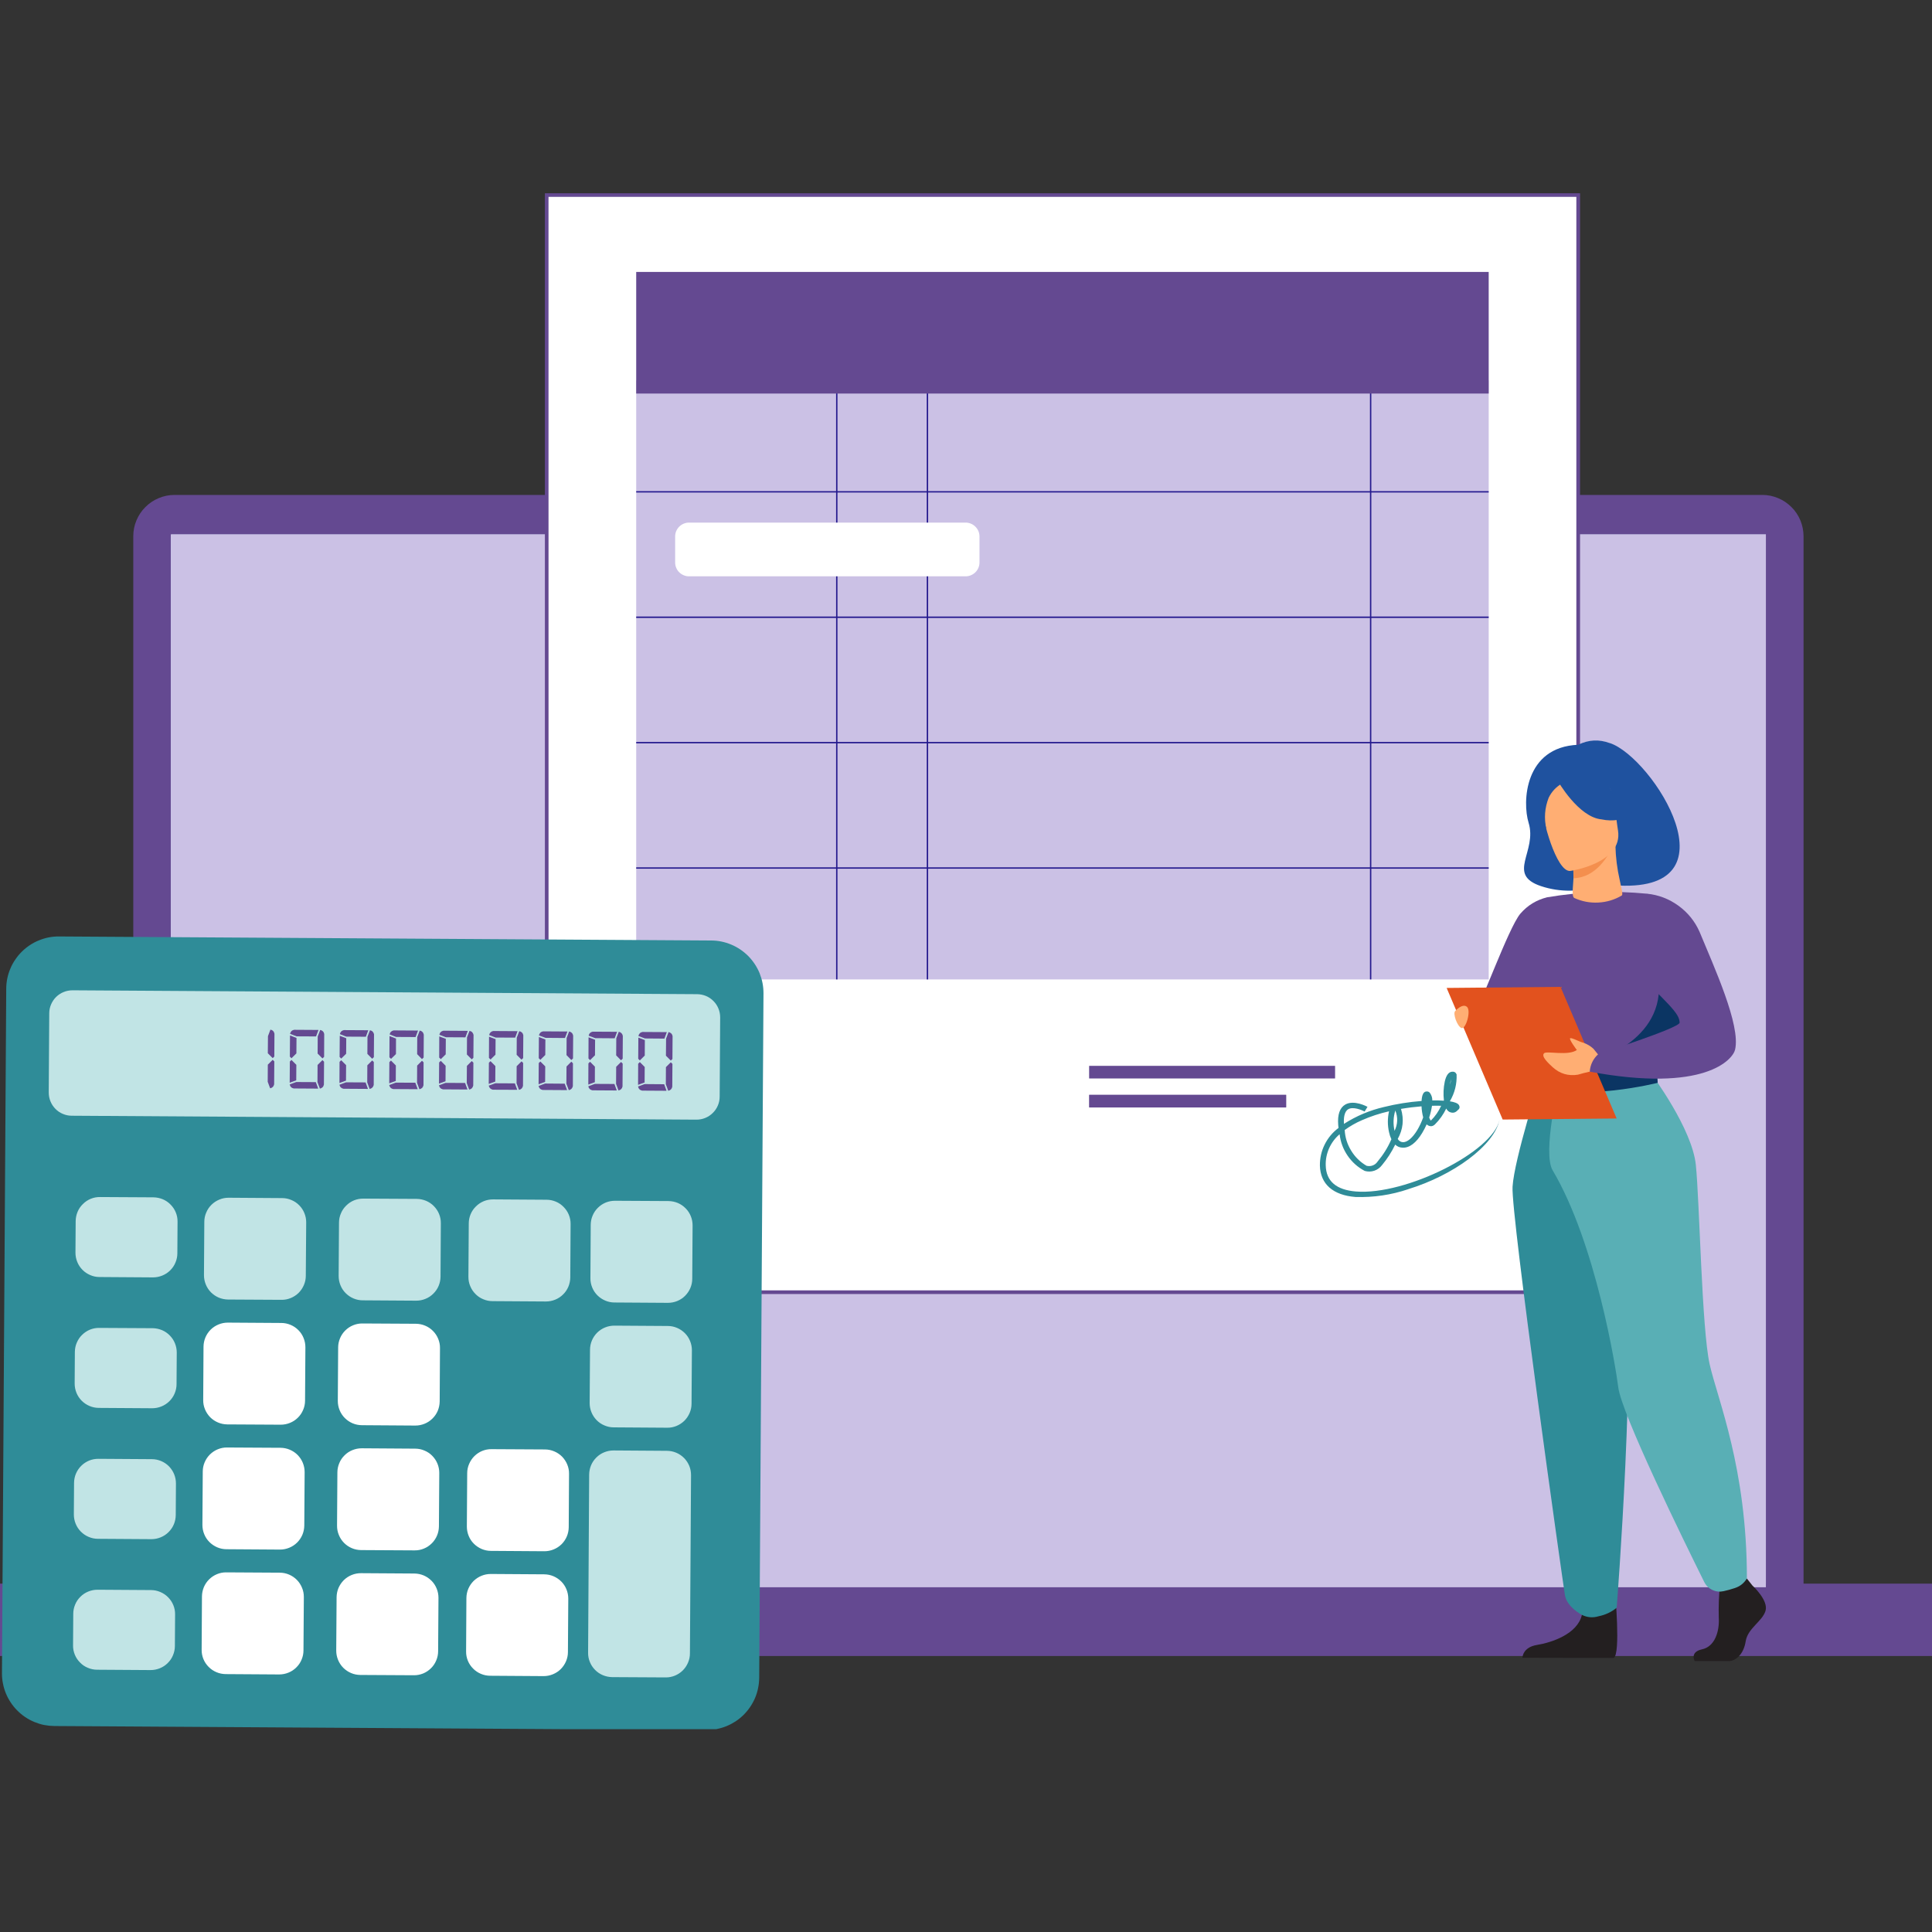 <?xml version="1.0" encoding="UTF-8"?>
<svg xmlns="http://www.w3.org/2000/svg" xmlns:xlink="http://www.w3.org/1999/xlink" width="150pt" height="150pt" viewBox="0 0 150 150" version="1.2">
<rect x="0" y="0" width="150" height="150" fill="#333333" stroke="none"/>
<defs>
<clipPath id="clip1">
  <path d="M 0 72 L 60 72 L 60 134.25 L 0 134.25 Z M 0 72 "/>
</clipPath>
</defs>
<g id="surface1">
<path style=" stroke:none;fill-rule:nonzero;fill:rgb(39.22%,28.629%,56.859%);fill-opacity:1;" d="M 136.824 126.359 L 13.551 126.359 C 13.125 126.359 12.719 126.277 12.328 126.113 C 11.934 125.953 11.59 125.723 11.289 125.422 C 10.988 125.121 10.758 124.777 10.594 124.383 C 10.43 123.992 10.348 123.586 10.348 123.16 L 10.348 41.625 C 10.348 41.203 10.43 40.793 10.594 40.402 C 10.758 40.012 10.988 39.664 11.289 39.367 C 11.59 39.066 11.934 38.836 12.328 38.672 C 12.719 38.508 13.125 38.426 13.551 38.426 L 136.824 38.426 C 137.246 38.426 137.656 38.508 138.047 38.672 C 138.438 38.836 138.785 39.066 139.086 39.367 C 139.387 39.664 139.617 40.012 139.781 40.402 C 139.941 40.793 140.023 41.203 140.027 41.625 L 140.027 123.16 C 140.023 123.586 139.941 123.992 139.781 124.383 C 139.617 124.777 139.387 125.121 139.086 125.422 C 138.785 125.723 138.438 125.953 138.047 126.113 C 137.656 126.277 137.246 126.359 136.824 126.359 "/>
<path style=" stroke:none;fill-rule:nonzero;fill:rgb(85.489%,90.199%,100%);fill-opacity:1;" d="M 13.273 41.496 L 137.102 41.496 L 137.102 125.469 L 13.273 125.469 Z M 13.273 41.496 "/>
<path style=" stroke:none;fill-rule:nonzero;fill:rgb(39.22%,28.629%,56.859%);fill-opacity:1;" d="M 153.141 128.574 L -2.77 128.574 C -3.078 128.574 -3.371 128.516 -3.652 128.398 C -3.934 128.281 -4.184 128.117 -4.398 127.902 C -4.613 127.684 -4.777 127.438 -4.895 127.156 C -5.012 126.875 -5.07 126.582 -5.07 126.277 L -5.07 125.25 C -5.07 124.945 -5.012 124.652 -4.895 124.371 C -4.777 124.09 -4.613 123.84 -4.398 123.625 C -4.184 123.41 -3.934 123.242 -3.652 123.129 C -3.371 123.012 -3.078 122.953 -2.77 122.953 L 153.141 122.953 C 153.445 122.953 153.738 123.012 154.023 123.129 C 154.305 123.242 154.551 123.41 154.77 123.625 C 154.984 123.84 155.148 124.09 155.266 124.371 C 155.383 124.652 155.441 124.945 155.441 125.25 L 155.441 126.277 C 155.441 126.582 155.383 126.875 155.266 127.156 C 155.148 127.438 154.984 127.684 154.77 127.902 C 154.551 128.117 154.305 128.281 154.023 128.398 C 153.738 128.516 153.445 128.574 153.141 128.574 "/>
<path style=" stroke:none;fill-rule:nonzero;fill:rgb(79.61%,75.69%,89.799%);fill-opacity:1;" d="M 13.273 41.496 L 137.102 41.496 L 137.102 123.234 L 13.273 123.234 Z M 13.273 41.496 "/>
<path style=" stroke:none;fill-rule:nonzero;fill:rgb(100%,100%,100%);fill-opacity:1;" d="M 42.445 15.141 L 122.527 15.141 L 122.527 100.324 L 42.445 100.324 Z M 42.445 15.141 "/>
<path style=" stroke:none;fill-rule:nonzero;fill:rgb(39.22%,28.629%,56.859%);fill-opacity:1;" d="M 122.672 100.469 L 42.305 100.469 L 42.305 15.004 L 122.676 15.004 Z M 42.59 100.184 L 122.387 100.184 L 122.387 15.285 L 42.586 15.285 Z M 42.59 100.184 "/>
<path style=" stroke:none;fill-rule:nonzero;fill:rgb(39.22%,28.629%,56.859%);fill-opacity:1;" d="M 99.84 85.984 L 84.578 85.984 C 84.562 85.984 84.555 85.977 84.555 85.961 L 84.555 85.02 C 84.555 85.004 84.566 84.996 84.578 84.996 L 99.84 84.996 C 99.855 84.996 99.863 85.004 99.863 85.02 L 99.863 85.961 C 99.863 85.977 99.855 85.984 99.84 85.984 "/>
<path style=" stroke:none;fill-rule:nonzero;fill:rgb(39.22%,28.629%,56.859%);fill-opacity:1;" d="M 103.629 83.734 L 84.578 83.734 C 84.566 83.734 84.559 83.727 84.559 83.715 L 84.559 82.773 C 84.559 82.758 84.566 82.75 84.578 82.75 L 103.633 82.75 C 103.648 82.75 103.656 82.758 103.656 82.773 L 103.656 83.715 C 103.656 83.727 103.648 83.734 103.633 83.734 "/>
<path style=" stroke:none;fill-rule:nonzero;fill:rgb(79.61%,75.69%,89.799%);fill-opacity:1;" d="M 49.395 29.527 L 115.582 29.527 L 115.582 76.043 L 49.395 76.043 Z M 49.395 29.527 "/>
<path style=" stroke:none;fill-rule:nonzero;fill:rgb(14.119%,9.799%,55.688%);fill-opacity:1;" d="M 64.914 26.902 L 65.02 26.902 L 65.02 76.043 L 64.914 76.043 Z M 64.914 26.902 "/>
<path style=" stroke:none;fill-rule:nonzero;fill:rgb(14.119%,9.799%,55.688%);fill-opacity:1;" d="M 106.363 26.902 L 106.469 26.902 L 106.469 76.043 L 106.363 76.043 Z M 106.363 26.902 "/>
<path style=" stroke:none;fill-rule:nonzero;fill:rgb(14.119%,9.799%,55.688%);fill-opacity:1;" d="M 71.953 26.902 L 72.059 26.902 L 72.059 76.043 L 71.953 76.043 Z M 71.953 26.902 "/>
<path style=" stroke:none;fill-rule:nonzero;fill:rgb(14.119%,9.799%,55.688%);fill-opacity:1;" d="M 49.395 67.34 L 115.582 67.34 L 115.582 67.445 L 49.395 67.445 Z M 49.395 67.34 "/>
<path style=" stroke:none;fill-rule:nonzero;fill:rgb(14.119%,9.799%,55.688%);fill-opacity:1;" d="M 49.395 57.605 L 115.582 57.605 L 115.582 57.711 L 49.395 57.711 Z M 49.395 57.605 "/>
<path style=" stroke:none;fill-rule:nonzero;fill:rgb(14.119%,9.799%,55.688%);fill-opacity:1;" d="M 49.395 47.867 L 115.582 47.867 L 115.582 47.977 L 49.395 47.977 Z M 49.395 47.867 "/>
<path style=" stroke:none;fill-rule:nonzero;fill:rgb(14.119%,9.799%,55.688%);fill-opacity:1;" d="M 49.395 38.133 L 115.582 38.133 L 115.582 38.238 L 49.395 38.238 Z M 49.395 38.133 "/>
<path style=" stroke:none;fill-rule:nonzero;fill:rgb(39.22%,28.629%,56.859%);fill-opacity:1;" d="M 49.395 21.113 L 115.582 21.113 L 115.582 30.555 L 49.395 30.555 Z M 49.395 21.113 "/>
<path style=" stroke:none;fill-rule:nonzero;fill:rgb(18.43%,54.9%,59.61%);fill-opacity:1;" d="M 109.336 92.328 C 108.008 92.777 106.645 92.977 105.242 92.934 C 103.496 92.797 102.516 91.934 102.477 90.504 C 102.469 89.93 102.59 89.383 102.844 88.867 C 103.102 88.348 103.461 87.918 103.922 87.574 C 103.914 87.496 103.906 87.418 103.898 87.34 C 103.836 86.543 104.016 86.012 104.438 85.762 C 105.117 85.363 106.129 85.91 106.172 85.934 L 105.949 86.301 C 105.723 86.176 105.047 85.898 104.676 86.121 C 104.355 86.312 104.316 86.836 104.344 87.258 C 105.301 86.645 106.336 86.207 107.445 85.949 C 108.406 85.711 109.383 85.555 110.371 85.48 C 110.375 85.391 110.383 85.305 110.398 85.219 C 110.43 85.023 110.5 84.793 110.703 84.746 C 110.867 84.719 110.988 84.777 111.066 84.926 C 111.16 85.082 111.207 85.254 111.203 85.438 C 111.527 85.43 111.832 85.438 112.098 85.457 L 112.105 85.441 C 112.047 84.945 112.07 84.453 112.172 83.969 C 112.285 83.477 112.473 83.23 112.734 83.207 C 112.902 83.188 113.023 83.258 113.09 83.414 C 113.121 84.164 112.945 84.859 112.566 85.504 C 112.938 85.562 113.191 85.66 113.27 85.797 C 113.359 85.957 113.328 86.086 113.18 86.191 C 112.996 86.402 112.777 86.445 112.523 86.324 C 112.418 86.262 112.34 86.176 112.285 86.066 C 112.062 86.531 111.766 86.945 111.402 87.305 C 111.242 87.453 111.07 87.477 110.879 87.379 C 110.836 87.355 110.797 87.328 110.766 87.293 C 110.664 87.523 110.551 87.742 110.422 87.957 C 109.953 88.734 109.426 89.133 108.895 89.105 C 108.676 89.098 108.484 89.02 108.324 88.867 C 108.047 89.441 107.703 89.973 107.297 90.461 C 107.141 90.668 106.941 90.812 106.699 90.895 C 106.453 90.977 106.207 90.98 105.957 90.91 C 105.418 90.625 104.973 90.23 104.629 89.727 C 104.285 89.223 104.078 88.668 104.008 88.062 C 103.652 88.363 103.383 88.73 103.191 89.152 C 103.004 89.578 102.914 90.023 102.93 90.488 C 102.961 91.711 103.754 92.387 105.285 92.508 C 109.145 92.809 115.914 89.426 116.426 86.934 C 116.008 88.961 112.797 91.266 109.34 92.324 M 104.402 87.738 C 104.434 88.312 104.602 88.844 104.902 89.332 C 105.199 89.824 105.598 90.215 106.094 90.508 C 106.254 90.551 106.414 90.543 106.57 90.488 C 106.727 90.43 106.855 90.332 106.949 90.191 C 107.391 89.664 107.754 89.086 108.027 88.453 C 107.945 88.277 107.883 88.094 107.844 87.902 C 107.723 87.359 107.723 86.82 107.844 86.281 C 107.117 86.445 106.41 86.676 105.73 86.977 C 105.258 87.18 104.816 87.434 104.402 87.734 M 108.523 88.43 C 108.609 88.578 108.742 88.664 108.914 88.68 C 109.254 88.695 109.664 88.352 110.035 87.742 C 110.219 87.43 110.375 87.098 110.496 86.754 C 110.422 86.473 110.379 86.188 110.367 85.895 C 109.871 85.934 109.332 86 108.773 86.094 C 109.016 86.906 108.934 87.684 108.52 88.426 M 110.961 86.762 C 111.031 86.961 111.094 87 111.094 87 C 111.43 86.668 111.695 86.285 111.891 85.852 C 111.684 85.848 111.438 85.844 111.18 85.852 C 111.133 86.164 111.062 86.465 110.961 86.762 M 108.332 86.219 C 108.172 86.742 108.152 87.266 108.273 87.801 C 108.523 87.281 108.543 86.754 108.332 86.219 M 112.676 83.781 C 112.629 83.926 112.594 84.07 112.57 84.223 C 112.617 84.078 112.652 83.93 112.676 83.781 "/>
<g clip-path="url(#clip1)" clip-rule="nonzero">
<path style=" stroke:none;fill-rule:nonzero;fill:rgb(18.43%,54.9%,59.61%);fill-opacity:1;" d="M 54.836 134.32 L 4.211 134.008 C 3.945 134.004 3.68 133.977 3.414 133.926 C 3.152 133.871 2.898 133.789 2.652 133.688 C 2.402 133.582 2.168 133.457 1.945 133.305 C 1.723 133.156 1.52 132.984 1.332 132.793 C 1.141 132.602 0.973 132.395 0.828 132.172 C 0.68 131.949 0.555 131.711 0.453 131.465 C 0.352 131.215 0.277 130.961 0.227 130.695 C 0.176 130.434 0.148 130.168 0.152 129.898 L 0.484 76.762 C 0.484 76.492 0.512 76.227 0.566 75.965 C 0.621 75.703 0.699 75.449 0.805 75.203 C 0.906 74.953 1.035 74.719 1.188 74.5 C 1.336 74.277 1.508 74.07 1.699 73.883 C 1.887 73.695 2.098 73.527 2.32 73.379 C 2.543 73.23 2.781 73.105 3.027 73.008 C 3.277 72.906 3.531 72.828 3.797 72.777 C 4.059 72.727 4.324 72.703 4.594 72.707 L 55.215 73.02 C 55.484 73.02 55.75 73.047 56.012 73.102 C 56.273 73.156 56.531 73.234 56.777 73.34 C 57.023 73.441 57.258 73.57 57.48 73.719 C 57.703 73.871 57.91 74.043 58.098 74.23 C 58.285 74.422 58.453 74.629 58.602 74.855 C 58.75 75.078 58.875 75.312 58.977 75.562 C 59.074 75.809 59.152 76.066 59.203 76.328 C 59.254 76.594 59.277 76.859 59.277 77.125 L 58.945 130.266 C 58.941 130.531 58.914 130.797 58.859 131.059 C 58.809 131.324 58.727 131.578 58.625 131.824 C 58.52 132.07 58.391 132.305 58.242 132.527 C 58.09 132.75 57.922 132.953 57.73 133.145 C 57.539 133.332 57.332 133.5 57.109 133.648 C 56.883 133.793 56.648 133.918 56.398 134.02 C 56.148 134.121 55.895 134.195 55.629 134.246 C 55.367 134.297 55.102 134.32 54.832 134.32 "/>
</g>
<path style=" stroke:none;fill-rule:nonzero;fill:rgb(75.69%,89.409%,89.799%);fill-opacity:1;" d="M 54.066 86.93 L 5.57 86.625 C 5.332 86.625 5.102 86.578 4.883 86.484 C 4.664 86.395 4.469 86.262 4.305 86.094 C 4.137 85.922 4.008 85.73 3.918 85.508 C 3.828 85.289 3.785 85.059 3.785 84.82 L 3.824 78.668 C 3.824 78.43 3.871 78.203 3.965 77.984 C 4.059 77.766 4.188 77.57 4.359 77.402 C 4.527 77.238 4.723 77.109 4.945 77.02 C 5.164 76.93 5.395 76.887 5.633 76.887 L 54.129 77.188 C 54.367 77.191 54.594 77.238 54.816 77.328 C 55.035 77.422 55.227 77.551 55.395 77.723 C 55.562 77.891 55.691 78.086 55.781 78.309 C 55.871 78.527 55.914 78.758 55.914 78.996 L 55.875 85.145 C 55.875 85.383 55.828 85.613 55.734 85.832 C 55.641 86.051 55.512 86.242 55.34 86.41 C 55.172 86.578 54.977 86.707 54.754 86.797 C 54.535 86.887 54.305 86.93 54.066 86.93 "/>
<path style=" stroke:none;fill-rule:nonzero;fill:rgb(100%,100%,100%);fill-opacity:1;" d="M 21.793 110.613 L 17.641 110.59 C 17.395 110.586 17.152 110.539 16.926 110.441 C 16.695 110.344 16.492 110.207 16.316 110.031 C 16.145 109.852 16.008 109.648 15.914 109.418 C 15.82 109.188 15.773 108.949 15.777 108.699 L 15.801 104.551 C 15.805 104.305 15.852 104.066 15.949 103.836 C 16.047 103.605 16.184 103.406 16.359 103.23 C 16.539 103.055 16.742 102.922 16.973 102.828 C 17.203 102.734 17.441 102.688 17.691 102.688 L 21.844 102.715 C 22.094 102.715 22.332 102.766 22.562 102.863 C 22.789 102.957 22.992 103.094 23.168 103.273 C 23.344 103.449 23.477 103.652 23.57 103.883 C 23.664 104.113 23.711 104.352 23.711 104.602 L 23.684 108.75 C 23.684 108.996 23.633 109.238 23.535 109.465 C 23.438 109.695 23.301 109.898 23.125 110.07 C 22.949 110.246 22.742 110.379 22.512 110.473 C 22.281 110.566 22.043 110.613 21.793 110.613 "/>
<path style=" stroke:none;fill-rule:nonzero;fill:rgb(100%,100%,100%);fill-opacity:1;" d="M 21.734 120.309 L 17.582 120.281 C 17.332 120.281 17.094 120.23 16.863 120.133 C 16.637 120.035 16.434 119.898 16.258 119.723 C 16.082 119.547 15.949 119.344 15.855 119.113 C 15.762 118.883 15.715 118.641 15.715 118.395 L 15.742 114.246 C 15.742 113.996 15.793 113.758 15.891 113.527 C 15.988 113.301 16.125 113.098 16.301 112.922 C 16.48 112.75 16.684 112.613 16.914 112.52 C 17.145 112.426 17.383 112.379 17.633 112.383 L 21.785 112.406 C 22.031 112.41 22.273 112.457 22.5 112.555 C 22.73 112.652 22.934 112.789 23.109 112.965 C 23.285 113.145 23.418 113.348 23.512 113.578 C 23.605 113.809 23.652 114.047 23.652 114.297 L 23.625 118.445 C 23.621 118.691 23.574 118.93 23.477 119.16 C 23.379 119.391 23.242 119.59 23.066 119.766 C 22.887 119.941 22.684 120.074 22.453 120.168 C 22.223 120.262 21.984 120.309 21.734 120.309 "/>
<path style=" stroke:none;fill-rule:nonzero;fill:rgb(100%,100%,100%);fill-opacity:1;" d="M 21.672 130.004 L 17.523 129.977 C 17.273 129.973 17.035 129.926 16.805 129.828 C 16.574 129.73 16.371 129.594 16.199 129.418 C 16.023 129.242 15.887 129.039 15.793 128.809 C 15.699 128.578 15.652 128.336 15.656 128.09 L 15.68 123.941 C 15.684 123.691 15.734 123.453 15.828 123.223 C 15.926 122.996 16.062 122.793 16.242 122.617 C 16.418 122.445 16.621 122.309 16.852 122.215 C 17.082 122.121 17.32 122.074 17.57 122.078 L 21.723 122.102 C 21.973 122.105 22.211 122.152 22.441 122.25 C 22.672 122.348 22.871 122.484 23.047 122.66 C 23.223 122.84 23.355 123.043 23.449 123.273 C 23.547 123.504 23.59 123.742 23.59 123.992 L 23.562 128.141 C 23.562 128.387 23.512 128.625 23.414 128.855 C 23.32 129.086 23.184 129.285 23.004 129.461 C 22.828 129.637 22.625 129.77 22.395 129.863 C 22.164 129.957 21.922 130.004 21.676 130.004 "/>
<path style=" stroke:none;fill-rule:nonzero;fill:rgb(100%,100%,100%);fill-opacity:1;" d="M 32.246 110.68 L 28.094 110.652 C 27.844 110.648 27.605 110.602 27.375 110.504 C 27.148 110.406 26.945 110.27 26.77 110.094 C 26.594 109.918 26.461 109.715 26.367 109.484 C 26.273 109.254 26.227 109.012 26.227 108.766 L 26.254 104.617 C 26.254 104.367 26.305 104.129 26.402 103.898 C 26.496 103.672 26.633 103.469 26.812 103.293 C 26.988 103.121 27.191 102.984 27.422 102.891 C 27.652 102.797 27.895 102.75 28.141 102.754 L 32.293 102.777 C 32.543 102.781 32.781 102.828 33.012 102.926 C 33.242 103.023 33.445 103.16 33.617 103.336 C 33.793 103.512 33.93 103.719 34.023 103.949 C 34.117 104.18 34.164 104.418 34.16 104.664 L 34.137 108.812 C 34.133 109.062 34.082 109.301 33.988 109.531 C 33.891 109.758 33.754 109.961 33.574 110.137 C 33.398 110.312 33.195 110.445 32.965 110.539 C 32.734 110.633 32.496 110.68 32.246 110.68 "/>
<path style=" stroke:none;fill-rule:nonzero;fill:rgb(100%,100%,100%);fill-opacity:1;" d="M 32.188 120.371 L 28.035 120.348 C 27.785 120.344 27.547 120.297 27.316 120.199 C 27.086 120.102 26.887 119.965 26.711 119.789 C 26.535 119.609 26.402 119.406 26.309 119.176 C 26.211 118.945 26.168 118.707 26.168 118.457 L 26.195 114.309 C 26.195 114.062 26.246 113.824 26.344 113.594 C 26.438 113.363 26.574 113.164 26.754 112.988 C 26.93 112.812 27.133 112.68 27.363 112.586 C 27.598 112.492 27.836 112.445 28.086 112.445 L 32.238 112.473 C 32.484 112.473 32.727 112.523 32.953 112.621 C 33.184 112.715 33.387 112.852 33.562 113.031 C 33.734 113.207 33.871 113.41 33.965 113.641 C 34.059 113.871 34.105 114.109 34.105 114.359 L 34.078 118.508 C 34.074 118.754 34.027 118.996 33.93 119.223 C 33.832 119.453 33.695 119.656 33.52 119.828 C 33.34 120.004 33.137 120.141 32.906 120.234 C 32.676 120.328 32.438 120.375 32.188 120.371 "/>
<path style=" stroke:none;fill-rule:nonzero;fill:rgb(100%,100%,100%);fill-opacity:1;" d="M 32.125 130.066 L 27.973 130.043 C 27.727 130.039 27.484 129.992 27.258 129.895 C 27.027 129.797 26.824 129.66 26.648 129.484 C 26.477 129.309 26.34 129.102 26.246 128.871 C 26.152 128.641 26.105 128.402 26.105 128.156 L 26.133 124.008 C 26.137 123.758 26.184 123.52 26.281 123.289 C 26.379 123.062 26.516 122.859 26.691 122.684 C 26.871 122.508 27.074 122.375 27.305 122.281 C 27.535 122.188 27.773 122.141 28.023 122.141 L 32.176 122.168 C 32.426 122.172 32.664 122.219 32.895 122.316 C 33.125 122.414 33.324 122.551 33.5 122.727 C 33.676 122.902 33.809 123.109 33.902 123.336 C 33.996 123.566 34.043 123.809 34.043 124.055 L 34.016 128.203 C 34.016 128.453 33.965 128.691 33.867 128.922 C 33.773 129.148 33.637 129.352 33.457 129.527 C 33.281 129.699 33.078 129.836 32.848 129.93 C 32.613 130.023 32.375 130.07 32.125 130.066 "/>
<path style=" stroke:none;fill-rule:nonzero;fill:rgb(100%,100%,100%);fill-opacity:1;" d="M 42.266 120.438 L 38.113 120.41 C 37.863 120.41 37.625 120.359 37.395 120.262 C 37.168 120.164 36.965 120.027 36.789 119.852 C 36.613 119.676 36.48 119.473 36.387 119.242 C 36.293 119.012 36.246 118.77 36.246 118.523 L 36.273 114.375 C 36.273 114.125 36.324 113.887 36.422 113.66 C 36.52 113.43 36.656 113.227 36.832 113.051 C 37.008 112.879 37.211 112.742 37.441 112.648 C 37.672 112.555 37.914 112.508 38.164 112.512 L 42.316 112.535 C 42.562 112.539 42.805 112.586 43.031 112.684 C 43.262 112.781 43.465 112.918 43.641 113.094 C 43.812 113.273 43.949 113.477 44.043 113.707 C 44.137 113.938 44.184 114.176 44.18 114.426 L 44.156 118.574 C 44.152 118.82 44.105 119.059 44.008 119.289 C 43.91 119.52 43.773 119.719 43.598 119.895 C 43.418 120.07 43.215 120.203 42.984 120.297 C 42.754 120.391 42.516 120.438 42.266 120.438 "/>
<path style=" stroke:none;fill-rule:nonzero;fill:rgb(100%,100%,100%);fill-opacity:1;" d="M 42.203 130.133 L 38.051 130.105 C 37.805 130.102 37.566 130.055 37.336 129.957 C 37.105 129.859 36.902 129.723 36.73 129.547 C 36.555 129.371 36.418 129.168 36.324 128.938 C 36.23 128.707 36.184 128.465 36.188 128.219 L 36.211 124.07 C 36.215 123.82 36.262 123.582 36.359 123.352 C 36.457 123.125 36.594 122.922 36.77 122.746 C 36.949 122.574 37.152 122.438 37.383 122.344 C 37.613 122.25 37.852 122.203 38.102 122.203 L 42.254 122.23 C 42.504 122.234 42.742 122.281 42.973 122.379 C 43.199 122.477 43.402 122.613 43.578 122.789 C 43.754 122.965 43.887 123.168 43.98 123.398 C 44.074 123.629 44.121 123.871 44.121 124.117 L 44.094 128.266 C 44.094 128.516 44.043 128.754 43.945 128.984 C 43.848 129.211 43.711 129.414 43.535 129.59 C 43.359 129.766 43.152 129.898 42.922 129.992 C 42.691 130.086 42.453 130.133 42.203 130.133 "/>
<path style=" stroke:none;fill-rule:nonzero;fill:rgb(75.69%,89.409%,89.799%);fill-opacity:1;" d="M 11.879 99.176 L 7.727 99.148 C 7.48 99.148 7.238 99.098 7.012 99 C 6.781 98.902 6.578 98.766 6.402 98.59 C 6.23 98.414 6.094 98.211 6 97.98 C 5.906 97.75 5.859 97.508 5.859 97.262 L 5.875 94.801 C 5.879 94.551 5.93 94.312 6.023 94.086 C 6.121 93.855 6.258 93.652 6.438 93.48 C 6.613 93.305 6.816 93.168 7.047 93.074 C 7.277 92.98 7.52 92.934 7.766 92.938 L 11.918 92.961 C 12.168 92.965 12.406 93.016 12.637 93.109 C 12.867 93.207 13.07 93.344 13.242 93.523 C 13.418 93.699 13.555 93.902 13.648 94.133 C 13.742 94.363 13.789 94.602 13.785 94.852 L 13.77 97.312 C 13.77 97.559 13.719 97.797 13.621 98.027 C 13.527 98.258 13.387 98.461 13.211 98.633 C 13.035 98.809 12.832 98.941 12.598 99.035 C 12.367 99.129 12.129 99.176 11.879 99.176 "/>
<path style=" stroke:none;fill-rule:nonzero;fill:rgb(75.69%,89.409%,89.799%);fill-opacity:1;" d="M 11.816 109.336 L 7.664 109.309 C 7.414 109.305 7.176 109.258 6.949 109.16 C 6.719 109.062 6.516 108.926 6.34 108.75 C 6.168 108.574 6.031 108.371 5.938 108.141 C 5.844 107.91 5.797 107.668 5.797 107.422 L 5.812 104.961 C 5.816 104.711 5.863 104.473 5.961 104.246 C 6.059 104.016 6.195 103.812 6.371 103.641 C 6.551 103.465 6.754 103.328 6.984 103.234 C 7.215 103.141 7.453 103.094 7.703 103.098 L 11.855 103.121 C 12.105 103.125 12.344 103.176 12.574 103.27 C 12.805 103.367 13.004 103.504 13.18 103.684 C 13.355 103.859 13.488 104.062 13.582 104.293 C 13.676 104.523 13.723 104.762 13.723 105.012 L 13.707 107.473 C 13.707 107.719 13.656 107.957 13.559 108.188 C 13.461 108.418 13.324 108.621 13.148 108.793 C 12.969 108.969 12.766 109.102 12.535 109.195 C 12.305 109.289 12.066 109.336 11.816 109.336 "/>
<path style=" stroke:none;fill-rule:nonzero;fill:rgb(75.69%,89.409%,89.799%);fill-opacity:1;" d="M 11.754 119.5 L 7.602 119.473 C 7.352 119.473 7.113 119.422 6.883 119.324 C 6.652 119.227 6.453 119.09 6.277 118.914 C 6.102 118.738 5.969 118.535 5.875 118.305 C 5.781 118.074 5.734 117.832 5.734 117.586 L 5.75 115.125 C 5.754 114.879 5.801 114.637 5.898 114.41 C 5.996 114.18 6.133 113.977 6.309 113.805 C 6.484 113.629 6.691 113.496 6.922 113.398 C 7.152 113.305 7.391 113.262 7.641 113.262 L 11.793 113.289 C 12.043 113.289 12.281 113.34 12.508 113.434 C 12.738 113.531 12.941 113.668 13.117 113.844 C 13.289 114.023 13.426 114.227 13.52 114.457 C 13.613 114.688 13.66 114.926 13.66 115.176 L 13.645 117.633 C 13.641 117.883 13.594 118.121 13.496 118.352 C 13.398 118.582 13.262 118.781 13.082 118.957 C 12.906 119.133 12.703 119.266 12.473 119.359 C 12.242 119.453 12 119.5 11.754 119.5 "/>
<path style=" stroke:none;fill-rule:nonzero;fill:rgb(75.69%,89.409%,89.799%);fill-opacity:1;" d="M 11.691 129.664 L 7.539 129.637 C 7.289 129.637 7.051 129.586 6.82 129.488 C 6.59 129.395 6.387 129.258 6.215 129.078 C 6.039 128.902 5.902 128.699 5.809 128.469 C 5.715 128.238 5.668 128 5.672 127.75 L 5.688 125.289 C 5.688 125.043 5.738 124.805 5.836 124.574 C 5.93 124.344 6.066 124.145 6.246 123.969 C 6.422 123.793 6.625 123.66 6.855 123.566 C 7.086 123.473 7.328 123.426 7.574 123.426 L 11.727 123.453 C 11.977 123.453 12.215 123.504 12.445 123.602 C 12.676 123.699 12.879 123.836 13.051 124.012 C 13.227 124.188 13.363 124.391 13.457 124.621 C 13.551 124.852 13.598 125.09 13.594 125.34 L 13.578 127.801 C 13.578 128.047 13.527 128.285 13.43 128.516 C 13.336 128.746 13.199 128.945 13.02 129.121 C 12.844 129.297 12.641 129.43 12.41 129.523 C 12.18 129.617 11.938 129.664 11.691 129.664 "/>
<path style=" stroke:none;fill-rule:nonzero;fill:rgb(75.69%,89.409%,89.799%);fill-opacity:1;" d="M 21.855 100.918 L 17.703 100.895 C 17.453 100.891 17.215 100.84 16.984 100.746 C 16.758 100.648 16.555 100.512 16.379 100.336 C 16.203 100.156 16.07 99.953 15.977 99.723 C 15.883 99.492 15.836 99.254 15.836 99.004 L 15.863 94.855 C 15.863 94.609 15.914 94.367 16.012 94.141 C 16.109 93.91 16.246 93.707 16.422 93.535 C 16.602 93.359 16.805 93.227 17.035 93.133 C 17.266 93.035 17.504 92.992 17.754 92.992 L 21.906 93.02 C 22.156 93.02 22.395 93.07 22.621 93.168 C 22.852 93.262 23.055 93.398 23.23 93.578 C 23.406 93.754 23.539 93.957 23.633 94.188 C 23.727 94.418 23.773 94.656 23.773 94.906 L 23.742 99.055 C 23.742 99.305 23.691 99.543 23.594 99.77 C 23.496 100 23.359 100.203 23.184 100.379 C 23.008 100.551 22.801 100.688 22.57 100.781 C 22.34 100.875 22.102 100.922 21.852 100.918 "/>
<path style=" stroke:none;fill-rule:nonzero;fill:rgb(75.69%,89.409%,89.799%);fill-opacity:1;" d="M 32.312 100.984 L 28.16 100.957 C 27.91 100.957 27.672 100.906 27.441 100.809 C 27.211 100.711 27.012 100.574 26.836 100.398 C 26.66 100.223 26.527 100.02 26.434 99.789 C 26.34 99.559 26.293 99.316 26.293 99.07 L 26.32 94.922 C 26.32 94.672 26.371 94.434 26.469 94.207 C 26.562 93.977 26.703 93.773 26.879 93.602 C 27.055 93.426 27.258 93.289 27.488 93.195 C 27.719 93.102 27.961 93.059 28.207 93.059 L 32.363 93.082 C 32.609 93.086 32.848 93.137 33.078 93.23 C 33.309 93.328 33.512 93.465 33.684 93.641 C 33.859 93.82 33.996 94.023 34.09 94.254 C 34.184 94.484 34.23 94.723 34.227 94.973 L 34.203 99.121 C 34.199 99.367 34.152 99.605 34.055 99.836 C 33.957 100.066 33.82 100.266 33.641 100.441 C 33.465 100.617 33.262 100.75 33.031 100.844 C 32.801 100.938 32.559 100.984 32.312 100.984 "/>
<path style=" stroke:none;fill-rule:nonzero;fill:rgb(75.69%,89.409%,89.799%);fill-opacity:1;" d="M 42.387 101.047 L 38.234 101.02 C 37.984 101.02 37.746 100.969 37.516 100.871 C 37.285 100.777 37.086 100.641 36.91 100.461 C 36.734 100.285 36.602 100.082 36.508 99.852 C 36.41 99.621 36.367 99.383 36.367 99.133 L 36.395 94.984 C 36.395 94.738 36.445 94.496 36.539 94.27 C 36.637 94.039 36.773 93.836 36.953 93.664 C 37.129 93.488 37.332 93.355 37.562 93.258 C 37.793 93.164 38.035 93.121 38.281 93.121 L 42.434 93.148 C 42.684 93.148 42.922 93.199 43.152 93.293 C 43.383 93.391 43.586 93.527 43.758 93.707 C 43.934 93.883 44.07 94.086 44.164 94.316 C 44.258 94.547 44.305 94.785 44.301 95.035 L 44.277 99.184 C 44.273 99.43 44.223 99.668 44.129 99.898 C 44.031 100.129 43.895 100.328 43.715 100.504 C 43.539 100.68 43.336 100.812 43.105 100.906 C 42.875 101 42.633 101.047 42.387 101.047 "/>
<path style=" stroke:none;fill-rule:nonzero;fill:rgb(75.69%,89.409%,89.799%);fill-opacity:1;" d="M 51.801 110.848 L 47.648 110.82 C 47.402 110.82 47.16 110.77 46.934 110.672 C 46.703 110.578 46.5 110.441 46.324 110.262 C 46.152 110.086 46.016 109.883 45.922 109.652 C 45.828 109.422 45.781 109.184 45.781 108.934 L 45.809 104.785 C 45.812 104.539 45.859 104.301 45.957 104.07 C 46.055 103.84 46.191 103.641 46.367 103.465 C 46.547 103.289 46.75 103.156 46.98 103.062 C 47.211 102.969 47.449 102.922 47.699 102.922 L 51.852 102.949 C 52.102 102.949 52.34 103 52.57 103.098 C 52.797 103.195 53 103.332 53.176 103.508 C 53.352 103.684 53.484 103.887 53.578 104.117 C 53.672 104.348 53.719 104.59 53.719 104.836 L 53.691 108.984 C 53.691 109.234 53.641 109.473 53.543 109.703 C 53.445 109.93 53.309 110.133 53.133 110.309 C 52.957 110.48 52.75 110.617 52.52 110.711 C 52.289 110.805 52.051 110.852 51.801 110.848 "/>
<path style=" stroke:none;fill-rule:nonzero;fill:rgb(75.69%,89.409%,89.799%);fill-opacity:1;" d="M 51.855 101.152 L 47.703 101.125 C 47.457 101.125 47.215 101.074 46.988 100.977 C 46.758 100.879 46.555 100.742 46.379 100.566 C 46.207 100.391 46.07 100.188 45.977 99.957 C 45.883 99.727 45.836 99.484 45.84 99.238 L 45.863 95.09 C 45.867 94.84 45.914 94.602 46.012 94.375 C 46.109 94.145 46.246 93.941 46.422 93.77 C 46.602 93.594 46.805 93.457 47.035 93.363 C 47.266 93.27 47.504 93.227 47.754 93.227 L 51.906 93.25 C 52.156 93.254 52.395 93.305 52.625 93.398 C 52.852 93.496 53.055 93.633 53.23 93.812 C 53.406 93.988 53.539 94.191 53.633 94.422 C 53.727 94.652 53.773 94.891 53.773 95.141 L 53.746 99.289 C 53.746 99.535 53.695 99.773 53.598 100.004 C 53.5 100.234 53.363 100.434 53.188 100.609 C 53.012 100.785 52.809 100.918 52.578 101.012 C 52.348 101.105 52.105 101.152 51.855 101.152 "/>
<path style=" stroke:none;fill-rule:nonzero;fill:rgb(75.69%,89.409%,89.799%);fill-opacity:1;" d="M 51.676 130.234 L 47.523 130.211 C 47.277 130.207 47.035 130.156 46.809 130.062 C 46.578 129.965 46.375 129.828 46.203 129.652 C 46.027 129.473 45.891 129.27 45.797 129.039 C 45.703 128.809 45.656 128.57 45.66 128.32 L 45.742 114.48 C 45.746 114.23 45.797 113.992 45.891 113.762 C 45.988 113.535 46.125 113.332 46.305 113.156 C 46.48 112.98 46.684 112.848 46.914 112.754 C 47.145 112.66 47.383 112.613 47.633 112.613 L 51.785 112.641 C 52.035 112.645 52.273 112.691 52.504 112.789 C 52.734 112.887 52.934 113.023 53.109 113.199 C 53.285 113.375 53.418 113.582 53.516 113.812 C 53.609 114.043 53.652 114.281 53.652 114.531 L 53.566 128.371 C 53.566 128.621 53.516 128.859 53.418 129.086 C 53.32 129.316 53.184 129.52 53.008 129.695 C 52.832 129.867 52.625 130.004 52.395 130.098 C 52.164 130.191 51.926 130.238 51.676 130.234 "/>
<path style=" stroke:none;fill-rule:nonzero;fill:rgb(39.22%,28.629%,56.859%);fill-opacity:1;" d="M 20.793 81.773 L 20.805 80.445 L 20.996 79.938 C 21.172 79.977 21.273 80.082 21.309 80.258 L 21.297 82.031 L 21.172 82.156 Z M 21.172 82.281 L 21.297 82.41 L 21.285 84.184 C 21.25 84.355 21.145 84.461 20.973 84.496 L 20.785 83.988 L 20.793 82.66 Z M 21.172 82.281 "/>
<path style=" stroke:none;fill-rule:nonzero;fill:rgb(39.22%,28.629%,56.859%);fill-opacity:1;" d="M 23.02 80.586 L 23.012 81.785 L 22.629 82.164 L 22.504 82.035 L 22.516 80.391 Z M 22.492 84.062 L 22.504 82.418 L 22.629 82.293 L 23.008 82.672 L 23 83.875 Z M 24.707 84.52 L 22.805 84.508 C 22.633 84.473 22.527 84.367 22.492 84.195 L 23 84.008 L 24.52 84.016 Z M 24.539 80.469 L 23.027 80.461 L 22.52 80.266 C 22.559 80.094 22.66 79.988 22.836 79.953 L 24.727 79.965 Z M 24.66 81.797 L 24.668 80.469 L 24.859 79.965 C 25.031 80 25.137 80.105 25.172 80.277 L 25.164 82.051 L 25.035 82.176 Z M 25.035 82.305 L 25.16 82.434 L 25.148 84.207 C 25.113 84.379 25.008 84.484 24.836 84.52 L 24.648 84.016 L 24.656 82.684 Z M 25.035 82.305 "/>
<path style=" stroke:none;fill-rule:nonzero;fill:rgb(39.22%,28.629%,56.859%);fill-opacity:1;" d="M 26.883 80.609 L 26.875 81.812 L 26.492 82.188 L 26.367 82.062 L 26.379 80.418 Z M 26.355 84.086 L 26.363 82.441 L 26.492 82.316 L 26.871 82.699 L 26.863 83.898 Z M 28.57 84.543 L 26.668 84.531 C 26.496 84.496 26.391 84.391 26.355 84.219 L 26.863 84.031 L 28.383 84.039 Z M 28.406 80.492 L 26.891 80.484 L 26.387 80.289 C 26.422 80.117 26.527 80.012 26.699 79.977 L 28.594 79.988 Z M 28.523 81.824 L 28.531 80.492 L 28.723 79.988 C 28.898 80.023 29 80.129 29.039 80.301 L 29.027 82.074 L 28.898 82.203 Z M 28.898 82.332 L 29.023 82.457 L 29.016 84.234 C 28.977 84.406 28.871 84.508 28.699 84.547 L 28.512 84.039 L 28.52 82.711 Z M 28.898 82.332 "/>
<path style=" stroke:none;fill-rule:nonzero;fill:rgb(39.22%,28.629%,56.859%);fill-opacity:1;" d="M 30.746 80.633 L 30.742 81.836 L 30.359 82.211 L 30.234 82.086 L 30.242 80.438 Z M 30.219 84.109 L 30.23 82.465 L 30.355 82.34 L 30.734 82.723 L 30.727 83.926 Z M 32.434 84.566 L 30.531 84.555 C 30.359 84.52 30.254 84.414 30.219 84.242 L 30.727 84.055 L 32.246 84.062 Z M 32.266 80.516 L 30.754 80.508 L 30.25 80.312 C 30.285 80.141 30.391 80.039 30.562 80 L 32.457 80.012 Z M 32.387 81.844 L 32.395 80.516 L 32.586 80.012 C 32.762 80.047 32.867 80.156 32.902 80.328 L 32.891 82.105 L 32.762 82.23 Z M 32.762 82.355 L 32.887 82.48 L 32.879 84.258 C 32.84 84.43 32.738 84.531 32.562 84.57 L 32.379 84.062 L 32.387 82.734 Z M 32.762 82.355 "/>
<path style=" stroke:none;fill-rule:nonzero;fill:rgb(39.22%,28.629%,56.859%);fill-opacity:1;" d="M 34.613 80.656 L 34.605 81.859 L 34.223 82.234 L 34.098 82.109 L 34.105 80.465 Z M 34.082 84.133 L 34.094 82.488 L 34.223 82.363 L 34.598 82.746 L 34.59 83.949 Z M 36.297 84.59 L 34.395 84.578 C 34.223 84.543 34.117 84.438 34.082 84.262 L 34.59 84.074 L 36.109 84.082 Z M 36.133 80.539 L 34.617 80.531 L 34.113 80.34 C 34.148 80.164 34.254 80.062 34.426 80.023 L 36.32 80.035 Z M 36.25 81.871 L 36.258 80.539 L 36.453 80.035 C 36.625 80.07 36.727 80.176 36.766 80.348 L 36.754 82.125 L 36.625 82.25 Z M 36.625 82.379 L 36.754 82.504 L 36.742 84.281 C 36.703 84.453 36.602 84.559 36.426 84.594 L 36.238 84.086 L 36.25 82.758 Z M 36.625 82.379 "/>
<path style=" stroke:none;fill-rule:nonzero;fill:rgb(39.22%,28.629%,56.859%);fill-opacity:1;" d="M 38.477 80.68 L 38.469 81.883 L 38.086 82.262 L 37.961 82.133 L 37.969 80.488 Z M 37.945 84.156 L 37.957 82.512 L 38.082 82.387 L 38.461 82.77 L 38.453 83.973 Z M 40.16 84.613 L 38.262 84.605 C 38.09 84.566 37.984 84.461 37.945 84.289 L 38.453 84.105 L 39.973 84.113 Z M 39.996 80.562 L 38.48 80.555 L 37.977 80.363 C 38.012 80.191 38.117 80.086 38.289 80.047 L 40.184 80.059 Z M 40.113 81.895 L 40.121 80.562 L 40.316 80.059 C 40.488 80.098 40.594 80.199 40.629 80.371 L 40.617 82.148 L 40.488 82.273 Z M 40.492 82.402 L 40.617 82.527 L 40.605 84.305 C 40.566 84.477 40.465 84.582 40.293 84.617 L 40.105 84.109 L 40.113 82.781 Z M 40.492 82.402 "/>
<path style=" stroke:none;fill-rule:nonzero;fill:rgb(39.22%,28.629%,56.859%);fill-opacity:1;" d="M 42.344 80.707 L 42.336 81.906 L 41.953 82.285 L 41.828 82.156 L 41.84 80.512 Z M 41.816 84.184 L 41.828 82.539 L 41.953 82.414 L 42.332 82.793 L 42.324 83.996 Z M 44.031 84.637 L 42.129 84.625 C 41.957 84.59 41.852 84.484 41.816 84.312 L 42.324 84.125 L 43.844 84.137 Z M 43.863 80.59 L 42.352 80.578 L 41.844 80.387 C 41.883 80.215 41.988 80.109 42.16 80.074 L 44.055 80.086 Z M 43.984 81.918 L 43.992 80.59 L 44.184 80.082 C 44.359 80.121 44.465 80.227 44.5 80.402 L 44.488 82.176 L 44.359 82.301 Z M 44.359 82.426 L 44.484 82.555 L 44.477 84.328 C 44.438 84.5 44.336 84.605 44.16 84.641 L 43.973 84.133 L 43.984 82.805 Z M 44.359 82.426 "/>
<path style=" stroke:none;fill-rule:nonzero;fill:rgb(39.22%,28.629%,56.859%);fill-opacity:1;" d="M 46.203 80.73 L 46.195 81.93 L 45.812 82.309 L 45.688 82.18 L 45.695 80.535 Z M 45.676 84.207 L 45.684 82.562 L 45.812 82.434 L 46.188 82.816 L 46.184 84.02 Z M 47.887 84.664 L 45.988 84.652 C 45.816 84.613 45.711 84.512 45.676 84.34 L 46.184 84.152 L 47.703 84.16 Z M 47.723 80.613 L 46.211 80.602 L 45.703 80.41 C 45.738 80.238 45.844 80.133 46.016 80.098 L 47.91 80.109 Z M 47.84 81.941 L 47.848 80.613 L 48.043 80.105 C 48.215 80.145 48.32 80.25 48.355 80.422 L 48.344 82.195 L 48.215 82.32 Z M 48.219 82.449 L 48.344 82.578 L 48.332 84.352 C 48.297 84.523 48.191 84.629 48.02 84.664 L 47.832 84.156 L 47.84 82.828 Z M 48.219 82.449 "/>
<path style=" stroke:none;fill-rule:nonzero;fill:rgb(39.22%,28.629%,56.859%);fill-opacity:1;" d="M 50.066 80.754 L 50.059 81.953 L 49.676 82.332 L 49.551 82.203 L 49.562 80.559 Z M 49.539 84.23 L 49.547 82.586 L 49.676 82.457 L 50.055 82.84 L 50.047 84.043 Z M 51.75 84.688 L 49.852 84.676 C 49.676 84.637 49.574 84.531 49.539 84.355 L 50.047 84.168 L 51.566 84.18 Z M 51.586 80.637 L 50.074 80.625 L 49.566 80.434 C 49.605 80.262 49.707 80.156 49.879 80.121 L 51.773 80.133 Z M 51.703 81.965 L 51.715 80.637 L 51.906 80.129 C 52.078 80.168 52.184 80.27 52.219 80.441 L 52.207 82.219 L 52.082 82.344 Z M 52.082 82.473 L 52.207 82.602 L 52.195 84.375 C 52.16 84.547 52.055 84.652 51.883 84.688 L 51.695 84.18 L 51.703 82.852 Z M 52.082 82.473 "/>
<path style=" stroke:none;fill-rule:nonzero;fill:rgb(12.16%,32.159%,62.349%);fill-opacity:1;" d="M 124.992 57.699 C 124.156 57.387 123.336 57.426 122.531 57.824 C 118.344 57.996 118.188 62.285 118.68 63.879 C 119.371 66.121 116.926 67.887 119.637 68.797 C 122.781 69.848 125.418 68.188 125.238 68.727 C 135.184 69.512 128.305 58.793 124.996 57.695 "/>
<path style=" stroke:none;fill-rule:nonzero;fill:rgb(39.22%,28.629%,56.859%);fill-opacity:1;" d="M 120.648 78.555 C 120.324 79.152 119.953 79.719 119.527 80.246 C 118.656 81.336 114.094 78.754 114.484 78.555 C 114.875 78.359 117.094 72.055 118.043 70.934 C 118.602 70.289 119.297 69.867 120.125 69.664 Z M 120.648 78.555 "/>
<path style=" stroke:none;fill-rule:nonzero;fill:rgb(13.73%,12.16%,12.549%);fill-opacity:1;" d="M 136.059 123.102 C 136.059 123.102 137.32 124.246 137.074 125.066 C 136.828 125.883 135.691 126.422 135.535 127.426 C 135.383 128.426 134.77 128.965 134.215 128.965 L 131.578 128.965 C 131.578 128.965 131.168 128.262 132.152 128.051 C 133.137 127.84 133.512 126.668 133.445 125.582 C 133.422 124.73 133.453 123.887 133.539 123.039 L 135.629 122.559 Z M 136.059 123.102 "/>
<path style=" stroke:none;fill-rule:nonzero;fill:rgb(13.73%,12.16%,12.549%);fill-opacity:1;" d="M 125.391 123.582 C 125.391 123.582 125.844 128.449 125.285 128.723 L 118.203 128.707 C 118.203 128.707 118.203 127.891 119.34 127.711 C 120.477 127.527 122.477 126.863 122.816 125.383 C 123.152 123.898 125.387 123.582 125.387 123.582 "/>
<path style=" stroke:none;fill-rule:nonzero;fill:rgb(39.22%,28.629%,56.859%);fill-opacity:1;" d="M 130.836 75.27 C 130.902 76.363 130.902 77.453 130.836 78.543 C 130.77 79.723 129.57 81.309 129.402 81.699 C 128.973 82.68 128.492 82.84 128.492 82.84 L 124.773 83.75 L 123.469 84.07 L 119.344 82.84 C 119.344 82.84 117.461 77.605 118.219 74.656 C 118.656 72.918 119.293 71.254 120.125 69.664 C 122.695 69.23 125.277 69.137 127.871 69.387 Z M 130.836 75.27 "/>
<path style=" stroke:none;fill-rule:nonzero;fill:rgb(4.309%,20.779%,38.82%);fill-opacity:1;" d="M 131.191 78.582 C 131.121 79.766 129.57 81.309 129.402 81.699 C 128.973 82.684 128.492 82.844 128.492 82.844 L 124.773 83.754 L 123.781 82.355 C 123.781 82.355 129.801 80.684 128.664 75.383 Z M 131.191 78.582 "/>
<path style=" stroke:none;fill-rule:nonzero;fill:rgb(18.43%,54.9%,59.61%);fill-opacity:1;" d="M 119.605 83.633 C 119.605 83.633 117.566 89.98 117.434 92.141 C 117.301 94.305 121.336 122.848 121.5 123.844 C 121.652 124.781 122.82 125.379 122.82 125.379 C 123.238 125.586 123.672 125.621 124.121 125.484 C 124.641 125.379 125.109 125.16 125.52 124.824 C 125.52 124.824 127.109 104.469 126.125 97.199 C 125.527 92.695 125.195 88.176 125.133 83.637 Z M 119.605 83.633 "/>
<path style=" stroke:none;fill-rule:nonzero;fill:rgb(34.9%,68.629%,70.979%);fill-opacity:1;" d="M 128.258 83.445 C 128.258 83.445 131.375 87.621 131.664 90.441 C 131.957 93.262 132.121 103.18 132.738 105.926 C 133.359 108.672 135.629 113.969 135.629 122.551 C 135.402 122.926 135.082 123.176 134.664 123.305 C 134.387 123.398 134.102 123.477 133.816 123.539 C 133.512 123.605 133.223 123.574 132.945 123.441 C 132.668 123.312 132.457 123.105 132.32 122.832 C 130.785 119.738 125.891 109.773 125.641 107.703 C 125.461 106.242 123.914 96.551 120.547 90.863 C 119.734 89.5 121.043 84.07 121.043 84.07 Z M 128.258 83.445 "/>
<path style=" stroke:none;fill-rule:nonzero;fill:rgb(4.309%,20.779%,38.82%);fill-opacity:1;" d="M 119.281 82.656 C 120.027 83.137 120.844 83.363 121.73 83.336 C 123.676 83.375 128.492 82.844 128.492 82.844 C 128.629 83.242 128.699 83.652 128.703 84.07 C 128.703 84.07 122.816 85.555 119.398 84.289 C 119.137 83.762 119.098 83.215 119.277 82.656 "/>
<path style=" stroke:none;fill-rule:nonzero;fill:rgb(100%,100%,100%);fill-opacity:1;" d="M 121.262 85.012 C 121.125 85.027 120.992 85.016 120.859 84.98 C 120.727 84.941 120.605 84.879 120.5 84.793 C 120.391 84.707 120.305 84.602 120.242 84.48 C 120.176 84.355 120.141 84.227 120.129 84.09 C 120.117 83.953 120.133 83.82 120.176 83.688 C 120.219 83.559 120.289 83.441 120.379 83.336 C 120.469 83.234 120.578 83.152 120.703 83.094 C 120.828 83.035 120.957 83 121.098 82.996 C 121.234 82.992 121.367 83.012 121.496 83.062 C 121.625 83.109 121.738 83.184 121.84 83.277 C 121.938 83.371 122.016 83.484 122.07 83.609 C 122.125 83.738 122.148 83.871 122.148 84.008 C 122.164 84.27 122.086 84.496 121.914 84.691 C 121.738 84.887 121.523 84.992 121.262 85.012 M 121.262 83.297 C 121.059 83.262 120.871 83.305 120.703 83.426 C 120.539 83.551 120.441 83.715 120.418 83.922 C 120.391 84.129 120.445 84.312 120.578 84.469 C 120.715 84.629 120.883 84.715 121.09 84.727 C 121.297 84.738 121.477 84.676 121.629 84.531 C 121.781 84.391 121.855 84.215 121.855 84.008 C 121.871 83.828 121.82 83.668 121.703 83.531 C 121.59 83.395 121.441 83.316 121.262 83.297 "/>
<path style=" stroke:none;fill-rule:nonzero;fill:rgb(88.629%,32.159%,11.76%);fill-opacity:1;" d="M 125.516 86.84 L 116.668 86.922 L 112.316 76.703 L 121.16 76.621 Z M 125.516 86.84 "/>
<path style=" stroke:none;fill-rule:nonzero;fill:rgb(100%,68.239%,45.099%);fill-opacity:1;" d="M 124.359 82.219 L 123.711 81.422 C 123.488 81.219 123.234 81.066 122.953 80.965 C 122.641 80.898 121.965 80.512 121.898 80.621 C 121.832 80.73 122.414 81.508 122.414 81.508 L 122.445 81.508 C 121.777 82.012 120.09 81.566 119.883 81.773 C 119.629 82.02 120.227 82.555 120.551 82.859 C 121.109 83.363 121.762 83.559 122.508 83.438 C 123.031 83.277 123.859 83.109 123.859 83.109 Z M 124.359 82.219 "/>
<path style=" stroke:none;fill-rule:nonzero;fill:rgb(100%,68.239%,45.099%);fill-opacity:1;" d="M 112.98 78.496 C 112.98 78.496 113.535 77.871 113.891 78.168 C 114.242 78.469 113.797 79.961 113.461 79.812 C 113.125 79.66 112.785 78.684 112.98 78.5 "/>
<path style=" stroke:none;fill-rule:nonzero;fill:rgb(39.22%,28.629%,56.859%);fill-opacity:1;" d="M 127.875 69.387 C 128.77 69.477 129.578 69.789 130.309 70.316 C 131.035 70.844 131.582 71.516 131.949 72.336 C 133.082 75.082 135.16 79.602 134.711 81.496 C 134.535 82.25 132.383 84.867 123.426 83.203 C 123.469 82.656 123.695 82.199 124.102 81.828 C 124.102 81.828 130.418 79.805 130.406 79.398 C 130.387 78.637 129.555 77.98 126.027 74.453 C 125.066 73.496 127.871 69.383 127.871 69.383 "/>
<path style=" stroke:none;fill-rule:nonzero;fill:rgb(100%,68.239%,45.099%);fill-opacity:1;" d="M 125.922 69.52 C 126.012 69.402 125.898 69.031 125.758 68.34 C 125.555 67.457 125.441 66.559 125.422 65.652 L 125.238 65.684 L 122.102 66.211 C 122.102 66.211 122.172 67.047 122.176 67.84 L 122.176 67.859 C 122.176 68.547 121.988 69.582 122.219 69.715 C 122.816 69.988 123.441 70.109 124.098 70.074 C 124.754 70.039 125.363 69.855 125.926 69.52 "/>
<path style=" stroke:none;fill-rule:nonzero;fill:rgb(95.689%,56.079%,30.589%);fill-opacity:1;" d="M 122.098 66.211 C 122.098 66.211 122.16 67.395 122.164 68.184 C 123.922 68.145 124.859 66.438 125.238 65.688 Z M 122.098 66.211 "/>
<path style=" stroke:none;fill-rule:nonzero;fill:rgb(100%,68.239%,45.099%);fill-opacity:1;" d="M 121.91 67.621 C 121.91 67.621 126.023 67.035 125.621 64.48 C 125.215 61.926 125.477 60.129 122.832 60.398 C 120.188 60.664 119.832 61.719 119.758 62.602 C 119.688 63.488 120.828 67.707 121.91 67.621 "/>
<path style=" stroke:none;fill-rule:nonzero;fill:rgb(12.16%,32.159%,62.349%);fill-opacity:1;" d="M 120.949 60.633 C 120.949 60.633 122.551 63.453 124.348 63.617 C 125.223 63.801 126.047 63.664 126.816 63.207 C 125.816 62.574 125.133 61.699 124.762 60.578 C 124.762 60.578 121.57 59.07 120.949 60.633 "/>
<path style=" stroke:none;fill-rule:nonzero;fill:rgb(12.16%,32.159%,62.349%);fill-opacity:1;" d="M 121.27 60.832 C 120.812 61.094 120.469 61.465 120.238 61.938 C 119.93 62.73 119.871 63.539 120.059 64.367 C 120.059 64.367 118.887 62.469 119.652 61.164 C 120.469 59.781 121.27 60.832 121.27 60.832 "/>
<path style=" stroke:none;fill-rule:nonzero;fill:rgb(100%,100%,100%);fill-opacity:1;" d="M 74.969 44.746 L 53.496 44.746 C 53.355 44.746 53.215 44.719 53.086 44.664 C 52.953 44.609 52.836 44.531 52.734 44.43 C 52.633 44.332 52.555 44.215 52.5 44.082 C 52.445 43.949 52.418 43.812 52.418 43.672 L 52.418 41.652 C 52.418 41.508 52.445 41.371 52.5 41.238 C 52.555 41.109 52.633 40.992 52.734 40.891 C 52.836 40.789 52.953 40.711 53.086 40.656 C 53.219 40.602 53.355 40.574 53.496 40.574 L 74.969 40.574 C 75.109 40.574 75.25 40.602 75.379 40.656 C 75.512 40.711 75.629 40.789 75.73 40.891 C 75.832 40.992 75.91 41.109 75.965 41.238 C 76.02 41.371 76.047 41.508 76.047 41.652 L 76.047 43.672 C 76.047 43.812 76.02 43.949 75.965 44.082 C 75.91 44.215 75.832 44.332 75.73 44.43 C 75.629 44.531 75.512 44.609 75.379 44.664 C 75.25 44.719 75.109 44.746 74.969 44.746 "/>
</g>
</svg>
